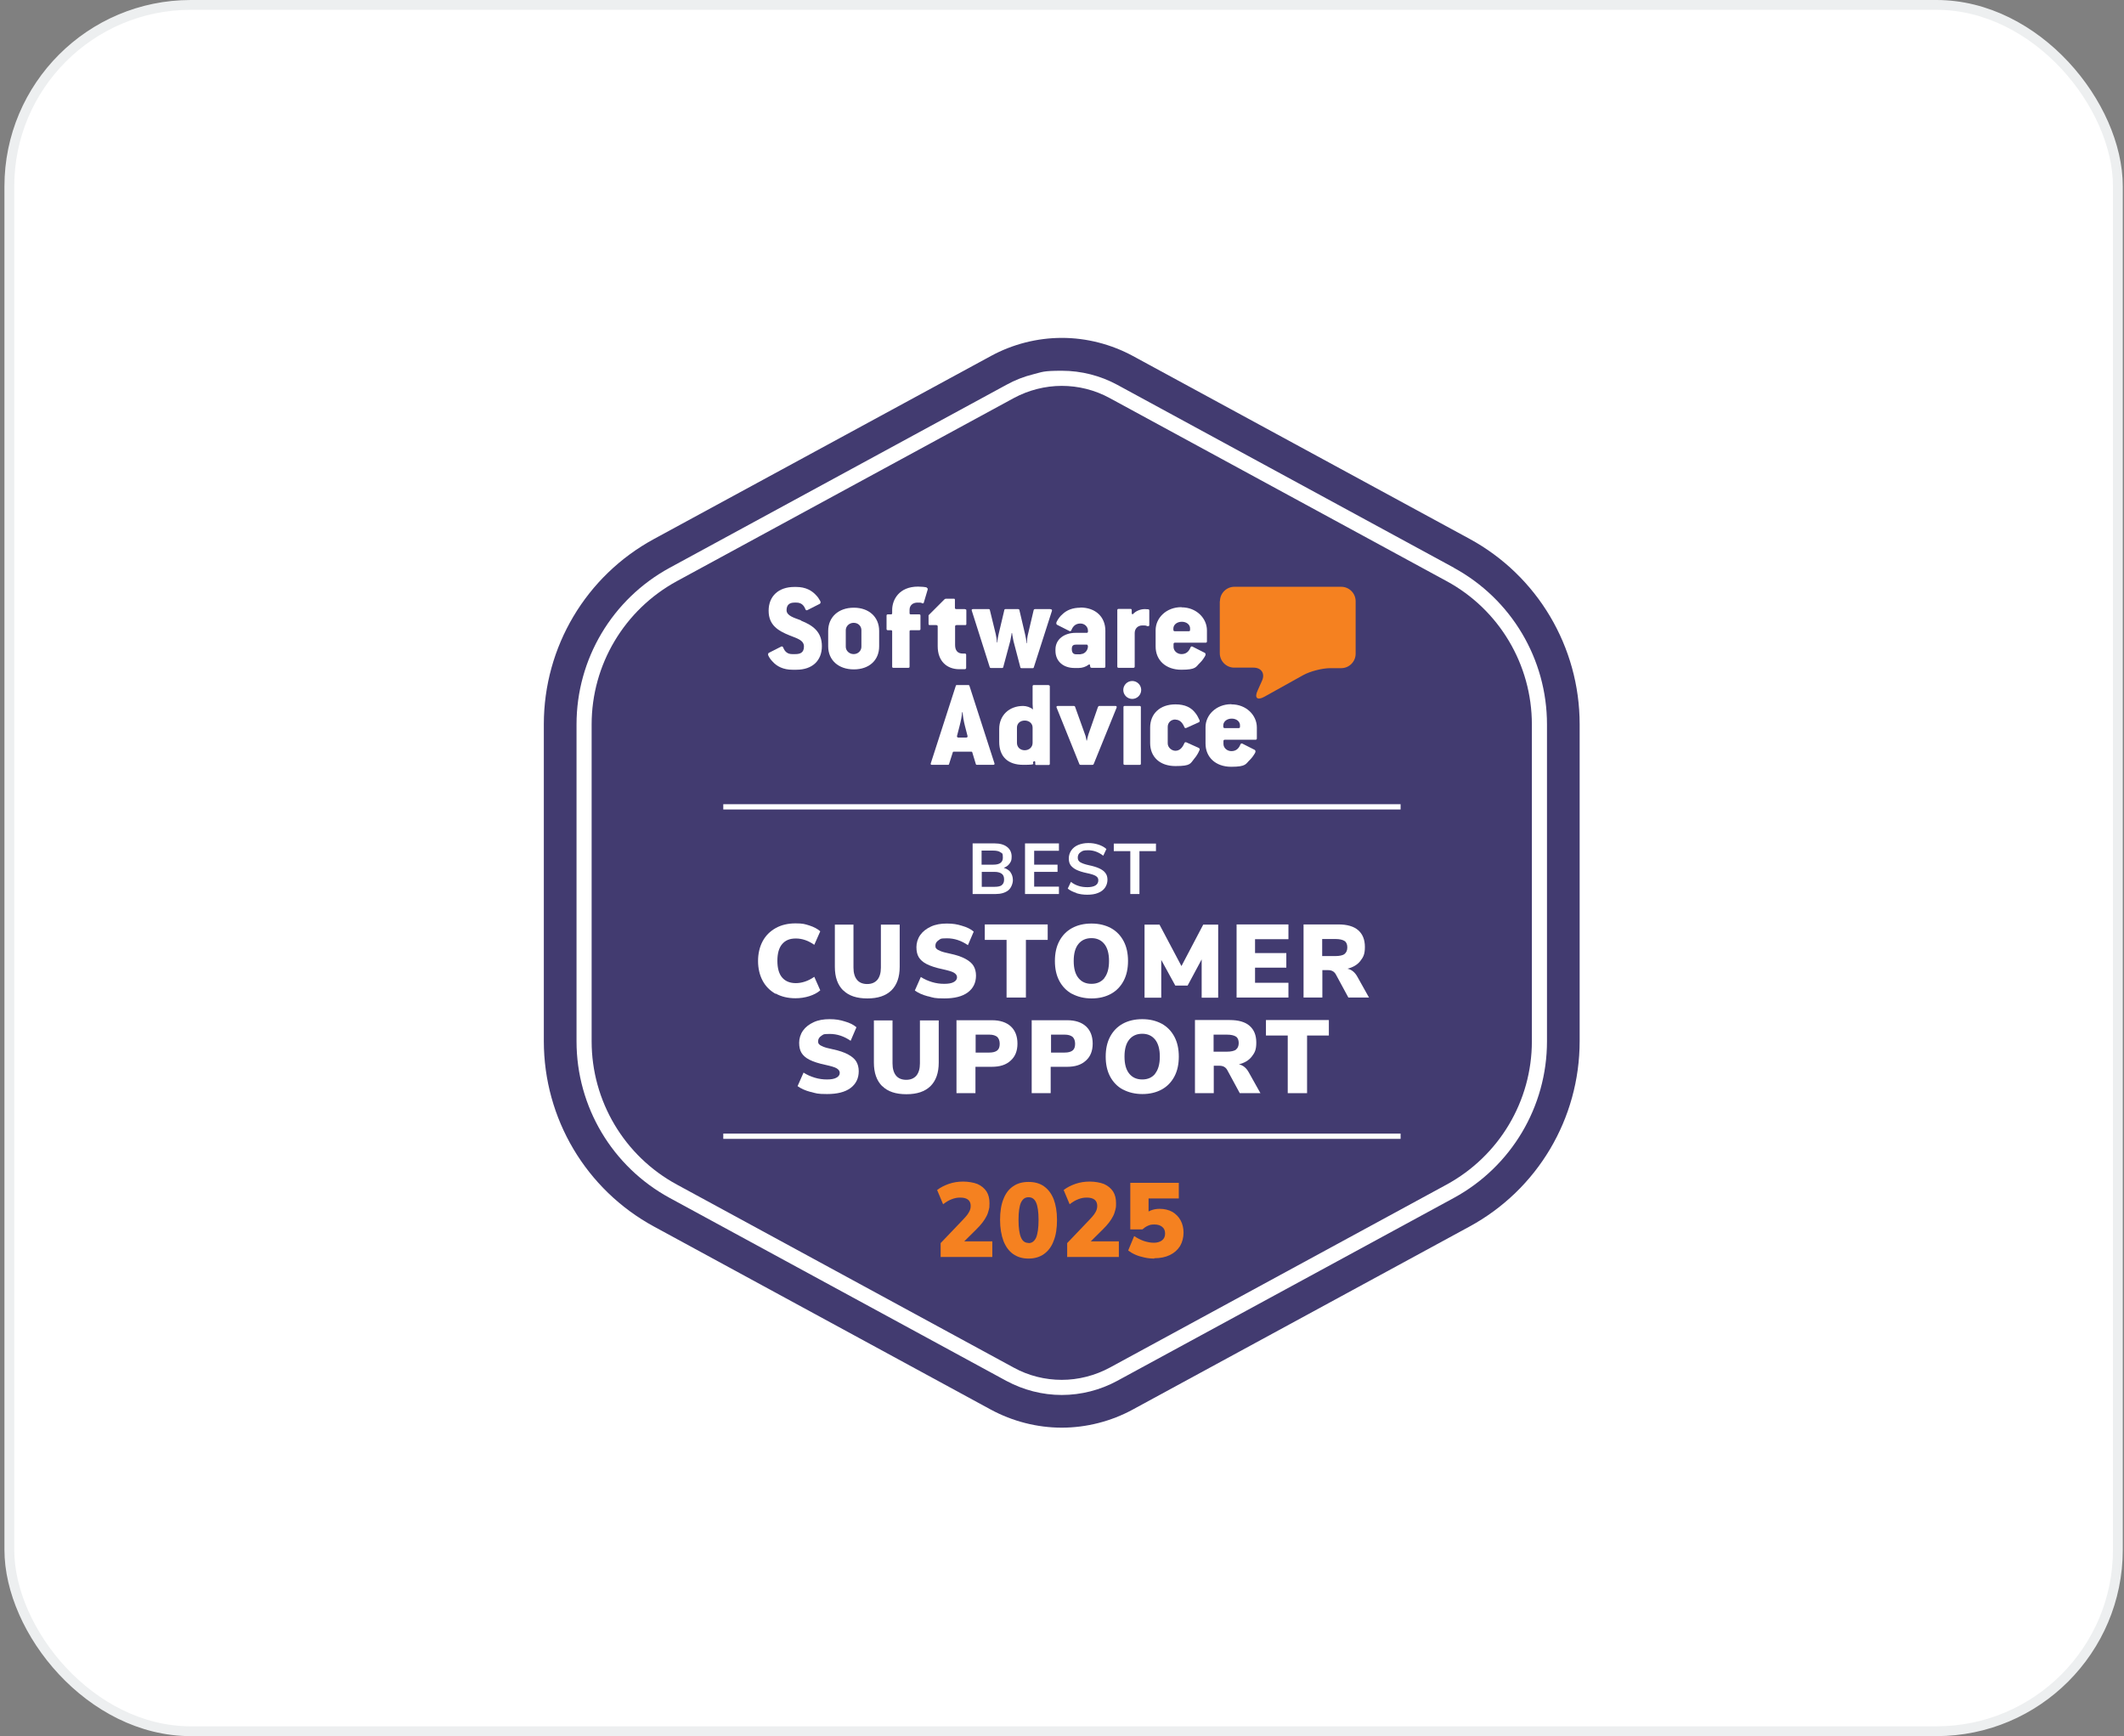 <svg width="197" height="161" viewBox="0 0 197 161" fill="none" xmlns="http://www.w3.org/2000/svg">
<rect x="0" y="0" width="197" height="161" fill="#808080" stroke="none"/>
<rect x="0.867" y="0.455" width="195.565" height="160.09" rx="16.828" fill="white"/>
<rect x="0.867" y="0.455" width="195.565" height="160.09" rx="16.828" stroke="#EDEFF0" stroke-width="0.91"/>
<g clip-path="url(#clip0_7596_16137)">
<path d="M98.492 31.334C96.194 31.334 93.912 31.921 91.907 33.013L60.66 49.981C54.352 53.404 50.44 59.99 50.44 67.162V96.551C50.44 103.723 54.352 110.324 60.66 113.747L91.891 130.716C93.912 131.808 96.194 132.395 98.476 132.395C100.758 132.395 103.056 131.808 105.061 130.716L136.292 113.747C142.6 110.324 146.512 103.739 146.512 96.551V67.162C146.512 59.99 142.6 53.388 136.292 49.965L105.077 33.013C103.056 31.921 100.774 31.334 98.492 31.334Z" fill="#423B70"/>
<path d="M134.859 52.654L103.628 35.686C102.063 34.838 100.287 34.382 98.494 34.382C96.701 34.382 96.701 34.496 95.837 34.708C94.973 34.92 94.141 35.246 93.343 35.686L62.112 52.654C56.782 55.556 53.473 61.114 53.473 67.178V96.567C53.473 102.63 56.782 108.189 62.112 111.09L93.343 128.059C94.924 128.906 96.684 129.363 98.477 129.363C100.27 129.363 102.047 128.906 103.612 128.059L134.843 111.09C140.173 108.189 143.482 102.63 143.482 96.567V67.178C143.482 61.114 140.173 55.556 134.843 52.654H134.859ZM142.08 96.567C142.08 102.109 139.048 107.194 134.175 109.851L102.943 126.82C101.558 127.57 100.009 127.961 98.477 127.961C96.945 127.961 95.397 127.586 94.011 126.82L62.78 109.851C57.906 107.211 54.874 102.109 54.874 96.567V67.178C54.874 61.636 57.906 56.55 62.78 53.893L94.011 36.925C95.397 36.175 96.945 35.784 98.477 35.784C100.009 35.784 101.542 36.158 102.943 36.925L134.175 53.893C139.048 56.534 142.08 61.636 142.08 67.178V96.567Z" fill="white"/>
<path d="M129.905 74.578H67.084V75.067H129.905V74.578Z" fill="white"/>
<path d="M93.716 80.886C93.862 81.082 93.944 81.326 93.944 81.62C93.944 81.913 93.797 82.337 93.52 82.565C93.227 82.793 92.835 82.907 92.346 82.907H90.211V78.213H92.265C92.754 78.213 93.129 78.327 93.406 78.539C93.683 78.751 93.83 79.061 93.83 79.435C93.83 79.81 93.764 79.892 93.634 80.087C93.504 80.267 93.324 80.397 93.096 80.479C93.373 80.56 93.569 80.691 93.732 80.886H93.716ZM91.042 80.185H92.134C92.721 80.185 93.015 79.973 93.015 79.533C93.015 79.093 92.949 79.142 92.803 79.044C92.656 78.93 92.428 78.881 92.134 78.881H91.042V80.185ZM92.917 82.076C93.064 81.962 93.129 81.799 93.129 81.554C93.129 81.31 93.064 81.147 92.917 81.033C92.77 80.919 92.542 80.853 92.249 80.853H91.058V82.239H92.249C92.558 82.239 92.786 82.19 92.933 82.076H92.917Z" fill="white"/>
<path d="M95.07 82.907V78.213H98.216V78.897H95.918V80.185H98.086V80.853H95.918V82.223H98.216V82.907H95.07Z" fill="white"/>
<path d="M99.832 82.809C99.522 82.712 99.245 82.581 99.033 82.402L99.327 81.782C99.555 81.962 99.783 82.076 100.044 82.157C100.288 82.239 100.565 82.272 100.859 82.272C101.152 82.272 101.429 82.223 101.609 82.109C101.788 81.994 101.869 81.831 101.869 81.636C101.869 81.44 101.788 81.326 101.625 81.228C101.462 81.13 101.201 81.049 100.81 80.968C100.419 80.886 100.109 80.788 99.865 80.674C99.62 80.56 99.441 80.413 99.31 80.25C99.18 80.071 99.131 79.859 99.131 79.598C99.131 79.338 99.213 79.077 99.359 78.865C99.506 78.653 99.718 78.474 99.995 78.359C100.272 78.245 100.582 78.18 100.94 78.18C101.299 78.18 101.576 78.229 101.886 78.327C102.179 78.425 102.424 78.555 102.619 78.734L102.326 79.354C101.902 79.028 101.446 78.849 100.94 78.849C100.435 78.849 100.402 78.914 100.223 79.028C100.044 79.142 99.962 79.321 99.962 79.533C99.962 79.745 100.044 79.859 100.191 79.957C100.354 80.055 100.614 80.153 100.989 80.234C101.38 80.316 101.706 80.413 101.951 80.527C102.195 80.641 102.391 80.772 102.521 80.951C102.652 81.114 102.717 81.326 102.717 81.587C102.717 81.848 102.636 82.109 102.489 82.32C102.342 82.532 102.13 82.695 101.837 82.809C101.56 82.924 101.217 82.972 100.843 82.972C100.468 82.972 100.142 82.924 99.832 82.826V82.809Z" fill="white"/>
<path d="M104.835 82.907V78.93H103.303V78.229H107.215V78.93H105.683V82.907H104.819H104.835Z" fill="white"/>
<path d="M71.939 92.166C71.417 91.872 71.01 91.465 70.732 90.943C70.455 90.422 70.309 89.802 70.309 89.118C70.309 88.433 70.455 87.814 70.732 87.292C71.01 86.77 71.417 86.363 71.939 86.07C72.46 85.776 73.08 85.629 73.781 85.629C74.481 85.629 74.644 85.695 75.068 85.825C75.476 85.955 75.818 86.135 76.079 86.363L75.525 87.618C74.97 87.227 74.4 87.031 73.813 87.031C73.226 87.031 72.835 87.21 72.542 87.553C72.248 87.895 72.102 88.417 72.102 89.101C72.102 89.786 72.248 90.308 72.542 90.65C72.835 90.992 73.259 91.171 73.813 91.171C74.367 91.171 74.97 90.976 75.525 90.585L76.079 91.84C75.818 92.068 75.476 92.247 75.068 92.378C74.661 92.508 74.221 92.573 73.781 92.573C73.08 92.573 72.46 92.427 71.939 92.133V92.166Z" fill="white"/>
<path d="M78.198 91.84C77.692 91.335 77.432 90.618 77.432 89.656V85.744H79.159V89.738C79.159 90.227 79.274 90.602 79.486 90.862C79.697 91.123 80.023 91.254 80.431 91.254C80.838 91.254 81.148 91.123 81.376 90.862C81.588 90.602 81.702 90.227 81.702 89.738V85.744H83.446V89.656C83.446 90.618 83.186 91.335 82.68 91.84C82.159 92.346 81.425 92.59 80.447 92.59C79.469 92.59 78.719 92.346 78.214 91.84H78.198Z" fill="white"/>
<path d="M86.058 92.393C85.569 92.263 85.161 92.084 84.852 91.855L85.406 90.6C85.732 90.812 86.074 90.959 86.449 91.073C86.824 91.187 87.199 91.236 87.574 91.236C87.949 91.236 88.258 91.187 88.454 91.073C88.65 90.975 88.764 90.812 88.764 90.633C88.764 90.454 88.666 90.323 88.487 90.209C88.307 90.095 87.949 89.997 87.443 89.883C86.808 89.753 86.319 89.59 85.96 89.41C85.601 89.231 85.357 89.003 85.21 88.758C85.064 88.514 84.998 88.204 84.998 87.829C84.998 87.454 85.112 87.047 85.357 86.704C85.585 86.379 85.927 86.118 86.351 85.922C86.775 85.727 87.264 85.645 87.818 85.645C88.372 85.645 88.78 85.71 89.236 85.857C89.693 85.987 90.051 86.167 90.312 86.395L89.774 87.65C89.155 87.226 88.519 87.014 87.835 87.014C87.15 87.014 87.248 87.079 87.052 87.194C86.856 87.324 86.759 87.487 86.759 87.683C86.759 87.878 86.791 87.911 86.856 87.976C86.922 88.057 87.052 88.123 87.248 88.204C87.443 88.286 87.72 88.351 88.095 88.432C88.715 88.563 89.187 88.726 89.546 88.921C89.905 89.117 90.149 89.329 90.296 89.573C90.442 89.818 90.524 90.127 90.524 90.47C90.524 91.138 90.263 91.66 89.758 92.035C89.253 92.41 88.519 92.589 87.59 92.589C86.661 92.589 86.579 92.524 86.09 92.393H86.058Z" fill="white"/>
<path d="M93.359 92.507V87.161H91.338V85.727H97.173V87.161H95.152V92.507H93.359Z" fill="white"/>
<path d="M99.423 92.165C98.918 91.888 98.526 91.481 98.249 90.959C97.972 90.437 97.842 89.818 97.842 89.117C97.842 88.416 97.972 87.797 98.249 87.275C98.526 86.753 98.918 86.346 99.423 86.069C99.928 85.792 100.531 85.645 101.232 85.645C101.933 85.645 102.52 85.792 103.042 86.069C103.547 86.346 103.938 86.753 104.215 87.275C104.492 87.797 104.623 88.416 104.623 89.117C104.623 89.818 104.492 90.437 104.215 90.959C103.938 91.481 103.547 91.888 103.042 92.165C102.536 92.442 101.933 92.589 101.249 92.589C100.564 92.589 99.961 92.442 99.439 92.165H99.423ZM102.422 90.698C102.716 90.34 102.862 89.802 102.862 89.117C102.862 88.432 102.716 87.894 102.422 87.536C102.129 87.177 101.738 86.998 101.232 86.998C100.727 86.998 100.319 87.177 100.026 87.536C99.733 87.894 99.586 88.416 99.586 89.117C99.586 89.818 99.733 90.34 100.026 90.698C100.319 91.057 100.711 91.236 101.232 91.236C101.754 91.236 102.145 91.057 102.438 90.698H102.422Z" fill="white"/>
<path d="M111.617 85.743H112.986V92.524H111.454V88.971L110.15 91.399H109.009L107.705 89.019V92.524H106.156V85.743H107.542L109.579 89.59L111.6 85.743H111.617Z" fill="white"/>
<path d="M114.693 92.507V85.727H119.502V87.096H116.405V88.383H119.306V89.736H116.405V91.138H119.502V92.507H114.693Z" fill="white"/>
<path d="M127.001 92.507H125.061L123.887 90.34C123.741 90.095 123.512 89.965 123.186 89.965H122.648V92.507H120.904V85.727H124.132C124.947 85.727 125.566 85.906 125.974 86.264C126.381 86.623 126.593 87.128 126.593 87.813C126.593 88.498 126.446 88.758 126.169 89.117C125.892 89.476 125.485 89.704 124.979 89.834C125.371 89.916 125.68 90.177 125.908 90.6L126.984 92.524L127.001 92.507ZM124.702 88.465C124.865 88.351 124.963 88.139 124.963 87.862C124.963 87.585 124.882 87.373 124.702 87.259C124.523 87.145 124.246 87.079 123.855 87.079H122.632V88.661H123.855C124.246 88.661 124.523 88.595 124.702 88.481V88.465Z" fill="white"/>
<path d="M75.181 101.261C74.692 101.131 74.284 100.951 73.975 100.723L74.529 99.468C74.855 99.68 75.197 99.826 75.572 99.941C75.947 100.055 76.322 100.104 76.697 100.104C77.072 100.104 77.381 100.055 77.577 99.941C77.772 99.843 77.887 99.68 77.887 99.501C77.887 99.321 77.789 99.191 77.609 99.077C77.43 98.963 77.072 98.865 76.566 98.751C75.931 98.62 75.442 98.457 75.083 98.278C74.724 98.099 74.48 97.871 74.333 97.626C74.186 97.382 74.121 97.072 74.121 96.697C74.121 96.322 74.235 95.915 74.48 95.572C74.708 95.246 75.05 94.985 75.474 94.79C75.898 94.594 76.387 94.513 76.941 94.513C77.495 94.513 77.903 94.578 78.359 94.725C78.816 94.855 79.174 95.034 79.435 95.263L78.897 96.518C78.278 96.094 77.642 95.882 76.957 95.882C76.273 95.882 76.371 95.947 76.175 96.061C75.98 96.192 75.882 96.355 75.882 96.55C75.882 96.746 75.914 96.778 75.98 96.844C76.045 96.925 76.175 96.99 76.371 97.072C76.566 97.153 76.843 97.219 77.218 97.3C77.838 97.43 78.31 97.593 78.669 97.789C79.028 97.985 79.272 98.197 79.419 98.441C79.566 98.686 79.647 98.995 79.647 99.338C79.647 100.006 79.386 100.527 78.881 100.902C78.376 101.277 77.642 101.457 76.713 101.457C75.784 101.457 75.702 101.391 75.213 101.261H75.181Z" fill="white"/>
<path d="M81.819 100.724C81.314 100.218 81.053 99.501 81.053 98.54V94.627H82.781V98.621C82.781 99.11 82.895 99.485 83.106 99.746C83.318 100.006 83.644 100.137 84.052 100.137C84.46 100.137 84.769 100.006 84.997 99.746C85.209 99.485 85.323 99.11 85.323 98.621V94.627H87.067V98.54C87.067 99.501 86.807 100.218 86.301 100.724C85.78 101.229 85.046 101.473 84.068 101.473C83.09 101.473 82.34 101.229 81.835 100.724H81.819Z" fill="white"/>
<path d="M88.729 94.611H92.005C92.755 94.611 93.342 94.806 93.75 95.181C94.157 95.556 94.369 96.094 94.369 96.778C94.369 97.463 94.157 97.985 93.733 98.36C93.309 98.751 92.739 98.93 91.989 98.93H90.473V101.375H88.713V94.594L88.729 94.611ZM91.761 97.61C92.087 97.61 92.332 97.545 92.495 97.414C92.657 97.284 92.723 97.072 92.723 96.795C92.723 96.518 92.641 96.306 92.495 96.159C92.332 96.029 92.103 95.947 91.761 95.947H90.49V97.61H91.761Z" fill="white"/>
<path d="M95.706 94.611H98.982C99.732 94.611 100.319 94.806 100.726 95.181C101.134 95.556 101.346 96.094 101.346 96.778C101.346 97.463 101.134 97.985 100.71 98.36C100.286 98.751 99.716 98.93 98.966 98.93H97.45V101.375H95.689V94.594L95.706 94.611ZM98.754 97.61C99.08 97.61 99.324 97.545 99.487 97.414C99.65 97.284 99.716 97.072 99.716 96.795C99.716 96.518 99.634 96.306 99.487 96.159C99.324 96.029 99.096 95.947 98.754 95.947H97.483V97.61H98.754Z" fill="white"/>
<path d="M104.134 101.033C103.629 100.756 103.237 100.348 102.96 99.826C102.683 99.305 102.553 98.686 102.553 97.985C102.553 97.284 102.683 96.664 102.96 96.143C103.237 95.621 103.629 95.214 104.134 94.936C104.639 94.659 105.242 94.513 105.943 94.513C106.644 94.513 107.231 94.659 107.752 94.936C108.258 95.214 108.649 95.621 108.926 96.143C109.203 96.664 109.334 97.284 109.334 97.985C109.334 98.686 109.203 99.305 108.926 99.826C108.649 100.348 108.258 100.756 107.752 101.033C107.247 101.31 106.644 101.457 105.959 101.457C105.275 101.457 104.672 101.31 104.15 101.033H104.134ZM107.133 99.566C107.426 99.207 107.573 98.669 107.573 97.985C107.573 97.3 107.426 96.762 107.133 96.403C106.84 96.045 106.448 95.866 105.943 95.866C105.438 95.866 105.03 96.045 104.737 96.403C104.444 96.762 104.297 97.284 104.297 97.985C104.297 98.686 104.444 99.207 104.737 99.566C105.03 99.924 105.422 100.104 105.943 100.104C106.465 100.104 106.856 99.924 107.149 99.566H107.133Z" fill="white"/>
<path d="M116.928 101.375H114.989L113.815 99.207C113.668 98.963 113.44 98.832 113.114 98.832H112.576V101.375H110.832V94.594H114.059C114.874 94.594 115.494 94.773 115.901 95.132C116.309 95.491 116.521 95.996 116.521 96.681C116.521 97.365 116.374 97.626 116.097 97.985C115.82 98.343 115.412 98.572 114.907 98.702C115.298 98.783 115.608 99.044 115.836 99.468L116.912 101.391L116.928 101.375ZM114.63 97.333C114.793 97.219 114.891 97.007 114.891 96.73C114.891 96.453 114.809 96.24 114.63 96.126C114.451 96.012 114.174 95.947 113.782 95.947H112.56V97.528H113.782C114.174 97.528 114.451 97.463 114.63 97.349V97.333Z" fill="white"/>
<path d="M119.437 101.375V96.029H117.416V94.594H123.251V96.029H121.23V101.375H119.437Z" fill="white"/>
<path d="M129.905 105.124H67.084V105.613H129.905V105.124Z" fill="white"/>
<path d="M113.151 55.752C113.151 55.018 113.754 54.415 114.488 54.415H124.398C125.132 54.415 125.735 55.018 125.735 55.752V60.625C125.735 61.359 125.132 61.962 124.398 61.962H123.371C122.638 61.962 121.497 62.255 120.861 62.614L117.259 64.619C116.607 64.978 116.33 64.717 116.639 64.048L117.047 63.136C117.356 62.467 116.998 61.913 116.264 61.913H114.471C113.738 61.913 113.135 61.31 113.135 60.577V55.752H113.151Z" fill="#F58120"/>
<path d="M74.289 57.528C73.637 57.284 72.953 57.104 72.953 56.583C72.953 56.061 73.262 55.882 73.686 55.882H73.865C74.273 55.882 74.534 56.078 74.697 56.485C74.729 56.583 74.795 56.615 74.876 56.583L76.034 55.996C76.099 55.963 76.148 55.833 76.066 55.719C75.968 55.54 75.854 55.36 75.707 55.214C75.3 54.757 74.713 54.431 73.849 54.431H73.67C72.203 54.431 71.29 55.295 71.29 56.632C71.29 57.968 72.154 58.49 73.246 58.93C73.947 59.207 74.566 59.37 74.566 59.957C74.566 60.544 74.192 60.658 73.768 60.658H73.474C73.067 60.658 72.806 60.462 72.643 60.055C72.61 59.957 72.529 59.924 72.464 59.957L71.306 60.544C71.241 60.576 71.209 60.707 71.274 60.821C71.372 61.016 71.502 61.196 71.665 61.359C72.056 61.799 72.659 62.108 73.491 62.108H73.865C75.365 62.108 76.229 61.245 76.229 59.924C76.229 58.604 75.414 58.001 74.306 57.561" fill="white"/>
<path d="M79.194 56.355C77.76 56.355 76.814 57.235 76.814 58.507V59.941C76.814 61.212 77.76 62.076 79.194 62.076C80.629 62.076 81.541 61.212 81.541 59.941V58.507C81.541 57.219 80.596 56.355 79.194 56.355ZM79.895 59.974C79.895 60.349 79.585 60.658 79.178 60.658C78.77 60.658 78.445 60.349 78.445 59.974V58.441C78.445 58.083 78.754 57.757 79.178 57.757C79.602 57.757 79.895 58.066 79.895 58.441V59.974Z" fill="white"/>
<path d="M85.976 54.48C85.78 54.431 85.454 54.399 85.144 54.399C83.4 54.399 82.748 55.605 82.748 56.567V56.86C82.748 56.942 82.716 56.974 82.618 56.974H82.341C82.275 56.974 82.227 57.007 82.227 57.088V58.327C82.227 58.409 82.275 58.441 82.341 58.441H82.618C82.716 58.441 82.748 58.474 82.748 58.556V61.816C82.748 61.897 82.781 61.93 82.862 61.93H84.248C84.329 61.93 84.362 61.897 84.362 61.816V58.556C84.362 58.474 84.394 58.441 84.492 58.441H85.258C85.34 58.441 85.373 58.409 85.373 58.327V57.088C85.373 57.007 85.34 56.974 85.258 56.974H84.492C84.394 56.974 84.362 56.942 84.362 56.86V56.55C84.362 56.143 84.655 55.882 85.095 55.882C85.535 55.882 85.405 55.898 85.535 55.947C85.617 55.964 85.666 55.947 85.682 55.882L86.041 54.676C86.057 54.594 86.041 54.529 85.943 54.513" fill="white"/>
<path d="M89.497 56.485H88.715C88.617 56.485 88.568 56.453 88.568 56.371V55.638C88.568 55.556 88.552 55.523 88.47 55.523H87.737C87.688 55.523 87.639 55.54 87.59 55.589L86.123 57.056V57.854C86.123 57.936 86.156 57.968 86.237 57.968H86.824C86.938 57.968 86.971 58.017 86.971 58.099V59.925C86.971 61.343 87.851 62.06 88.976 62.06H89.465C89.562 62.06 89.611 62.011 89.611 61.929V60.723C89.611 60.658 89.579 60.609 89.497 60.609H89.302C88.813 60.609 88.584 60.316 88.584 59.81V58.099C88.584 58.017 88.617 57.968 88.731 57.968H89.513C89.595 57.968 89.628 57.952 89.628 57.854V56.615C89.628 56.534 89.611 56.501 89.513 56.501" fill="white"/>
<path d="M97.419 56.485H96.001C95.936 56.485 95.887 56.518 95.871 56.583L95.349 58.8C95.284 59.044 95.251 59.403 95.235 59.648H95.202C95.202 59.403 95.137 59.077 95.072 58.8L94.55 56.583C94.55 56.518 94.485 56.485 94.42 56.485H93.263C93.198 56.485 93.149 56.518 93.149 56.583L92.627 58.784C92.562 59.028 92.513 59.354 92.497 59.582H92.464C92.464 59.354 92.399 59.028 92.35 58.784L91.812 56.583C91.812 56.518 91.763 56.485 91.698 56.485H90.247C90.133 56.485 90.1 56.551 90.133 56.632L91.796 61.864C91.812 61.93 91.861 61.946 91.91 61.946H92.937C93.002 61.946 93.034 61.93 93.051 61.864L93.703 59.436C93.768 59.159 93.833 58.702 93.833 58.702H93.866C93.866 58.702 93.931 59.159 93.996 59.436L94.632 61.864C94.632 61.93 94.681 61.962 94.746 61.962H95.773C95.838 61.962 95.871 61.946 95.887 61.881L97.566 56.648C97.582 56.567 97.566 56.502 97.452 56.502" fill="white"/>
<path d="M100.207 56.355C99.474 56.355 98.936 56.583 98.545 56.958C98.316 57.153 98.137 57.398 98.007 57.659C97.942 57.773 97.974 57.903 98.039 57.936L99.197 58.523C99.262 58.555 99.343 58.523 99.376 58.425C99.539 58.017 99.816 57.822 100.207 57.822C100.598 57.822 100.908 58.115 100.908 58.49V58.555C100.908 58.637 100.875 58.686 100.794 58.686H99.767C98.74 58.686 97.893 59.256 97.893 60.234V60.348C97.893 61.343 98.642 61.946 99.653 61.946H100.06C100.37 61.946 100.729 61.831 100.973 61.636C101.022 61.603 101.071 61.62 101.087 61.636L101.12 61.831C101.12 61.897 101.185 61.929 101.25 61.929H102.408C102.473 61.929 102.522 61.897 102.522 61.815V58.49C102.522 57.219 101.625 56.338 100.191 56.338M100.24 60.674H99.8C99.555 60.674 99.409 60.528 99.409 60.185C99.409 59.843 99.572 59.778 99.816 59.778H100.81C100.875 59.778 100.908 59.908 100.908 59.941C100.892 60.381 100.549 60.658 100.24 60.658" fill="white"/>
<path d="M106.481 56.501C106.4 56.501 106.302 56.485 106.172 56.485C105.732 56.485 105.308 56.697 105.112 56.925C105.047 56.99 104.966 56.974 104.966 56.859V56.582C104.966 56.501 104.933 56.468 104.851 56.468H103.743C103.678 56.468 103.629 56.501 103.629 56.582V61.815C103.629 61.896 103.678 61.929 103.743 61.929H105.129C105.194 61.929 105.243 61.896 105.243 61.815V58.701C105.243 58.294 105.536 58.001 105.944 58.001C106.351 58.001 106.27 58.017 106.416 58.066C106.53 58.082 106.596 58.066 106.596 57.952V56.615C106.596 56.55 106.563 56.517 106.498 56.501" fill="white"/>
<path d="M109.563 56.306C108.178 56.306 107.184 57.3 107.184 58.441V59.957C107.184 61.228 108.129 62.108 109.563 62.108C110.998 62.108 110.9 61.831 111.308 61.456C111.503 61.261 111.65 61.049 111.78 60.821C111.845 60.707 111.813 60.576 111.748 60.544L110.59 59.957C110.525 59.924 110.444 59.957 110.411 60.055C110.248 60.462 109.971 60.658 109.58 60.658C109.189 60.658 108.846 60.364 108.846 59.989V59.729C108.846 59.647 108.879 59.598 108.993 59.598H111.829C111.894 59.598 111.943 59.566 111.943 59.484V58.457C111.943 57.333 110.965 56.322 109.596 56.322M110.248 58.539H108.96C108.863 58.539 108.83 58.474 108.83 58.408V58.245C108.863 57.903 109.189 57.659 109.612 57.659C110.036 57.659 110.346 57.903 110.378 58.229V58.392C110.378 58.474 110.378 58.539 110.248 58.539Z" fill="white"/>
<path d="M89.918 63.608C89.902 63.543 89.853 63.527 89.804 63.527H88.761C88.696 63.527 88.663 63.543 88.647 63.608L86.332 70.78C86.3 70.878 86.332 70.927 86.446 70.927H87.93C87.995 70.927 88.011 70.911 88.028 70.846L88.37 69.77C88.386 69.705 88.419 69.705 88.5 69.705H90.049C90.13 69.705 90.163 69.705 90.179 69.77L90.505 70.846C90.521 70.911 90.554 70.927 90.619 70.927H92.119C92.233 70.927 92.266 70.862 92.233 70.78L89.918 63.608ZM89.625 68.401H88.908C88.794 68.401 88.745 68.335 88.761 68.254L89.005 67.308C89.12 66.868 89.217 66.363 89.234 66.053H89.283C89.299 66.363 89.38 66.868 89.495 67.308L89.739 68.254C89.755 68.319 89.723 68.401 89.609 68.401" fill="white"/>
<path d="M97.272 63.527H95.887C95.822 63.527 95.773 63.559 95.773 63.641V65.271C95.773 65.45 95.805 65.793 95.805 65.793C95.577 65.581 95.186 65.467 94.893 65.467C93.605 65.467 92.676 66.331 92.676 67.602V68.792C92.676 70.161 93.475 70.927 94.909 70.927C96.343 70.927 95.626 70.813 95.871 70.617C95.936 70.552 96.017 70.585 96.017 70.683V70.862C96.017 70.911 96.05 70.943 96.115 70.943H97.256C97.321 70.943 97.37 70.911 97.37 70.829V63.657C97.37 63.576 97.321 63.543 97.256 63.543M95.773 68.89C95.773 69.281 95.463 69.574 95.039 69.574C94.615 69.574 94.322 69.281 94.322 68.89V67.472C94.322 67.097 94.615 66.82 95.039 66.82C95.463 66.82 95.773 67.097 95.773 67.472V68.89Z" fill="white"/>
<path d="M103.464 65.467H101.964C101.899 65.467 101.867 65.5 101.834 65.565L100.954 68.092C100.905 68.222 100.84 68.532 100.807 68.678H100.775C100.758 68.532 100.693 68.238 100.628 68.092L99.715 65.549C99.699 65.484 99.65 65.467 99.601 65.467H98.101C98.004 65.467 97.955 65.532 98.004 65.63L100.106 70.846C100.123 70.912 100.171 70.928 100.22 70.928H101.312C101.378 70.928 101.41 70.912 101.443 70.846L103.562 65.63C103.594 65.532 103.562 65.467 103.464 65.467Z" fill="white"/>
<path d="M105.717 65.467H104.315C104.234 65.467 104.201 65.5 104.201 65.581V70.814C104.201 70.895 104.234 70.928 104.315 70.928H105.717C105.782 70.928 105.815 70.895 105.815 70.814V65.581C105.815 65.5 105.766 65.467 105.717 65.467Z" fill="white"/>
<path d="M109.023 66.738C109.382 66.738 109.659 66.966 109.854 67.439C109.887 67.52 109.952 67.537 110.034 67.504L111.191 66.982C111.256 66.95 111.289 66.885 111.256 66.787C111.142 66.542 111.028 66.314 110.881 66.135C110.49 65.613 109.92 65.32 109.023 65.32C107.572 65.32 106.676 66.2 106.676 67.471V68.906C106.676 70.177 107.556 71.041 109.023 71.041C110.49 71.041 110.392 70.797 110.767 70.357C110.963 70.128 111.126 69.868 111.256 69.558C111.289 69.46 111.256 69.411 111.191 69.362L110.034 68.841C109.952 68.808 109.887 68.841 109.854 68.906C109.659 69.379 109.382 69.623 109.023 69.623C108.664 69.623 108.306 69.313 108.306 68.938V67.406C108.306 67.031 108.583 66.722 109.023 66.722" fill="white"/>
<path d="M114.192 65.304C112.807 65.304 111.812 66.299 111.812 67.439V68.955C111.812 70.227 112.758 71.107 114.192 71.107C115.627 71.107 115.529 70.83 115.936 70.455C116.132 70.259 116.279 70.047 116.409 69.819C116.474 69.705 116.442 69.575 116.377 69.542L115.219 68.955C115.154 68.923 115.073 68.955 115.04 69.053C114.877 69.461 114.6 69.656 114.209 69.656C113.817 69.656 113.475 69.363 113.475 68.988V68.727C113.475 68.646 113.508 68.597 113.622 68.597H116.458C116.523 68.597 116.572 68.564 116.572 68.483V67.456C116.572 66.331 115.594 65.32 114.225 65.32M114.877 67.521H113.589C113.491 67.521 113.459 67.456 113.459 67.391V67.228C113.491 66.885 113.817 66.641 114.241 66.641C114.665 66.641 114.975 66.885 115.007 67.211V67.374C115.007 67.456 115.007 67.521 114.877 67.521Z" fill="white"/>
<path d="M105.015 63.152C104.558 63.152 104.184 63.527 104.184 63.984C104.184 64.44 104.558 64.815 105.015 64.815C105.471 64.815 105.846 64.44 105.846 63.984C105.846 63.527 105.471 63.152 105.015 63.152Z" fill="white"/>
<path d="M87.244 116.6V115.279L89.314 113.111C89.493 112.932 89.624 112.769 89.738 112.622C89.836 112.476 89.917 112.345 89.966 112.215C90.015 112.084 90.031 111.954 90.031 111.824C90.031 111.579 89.95 111.384 89.787 111.253C89.624 111.123 89.379 111.058 89.07 111.058C88.76 111.058 88.548 111.106 88.287 111.204C88.01 111.302 87.749 111.465 87.472 111.677L86.918 110.357C87.211 110.128 87.586 109.933 88.01 109.786C88.434 109.639 88.874 109.574 89.33 109.574C89.787 109.574 90.308 109.656 90.667 109.802C91.026 109.965 91.303 110.194 91.498 110.487C91.694 110.797 91.775 111.155 91.775 111.579C91.775 112.003 91.759 111.987 91.71 112.199C91.661 112.394 91.596 112.606 91.498 112.785C91.4 112.981 91.27 113.177 91.123 113.372C90.977 113.568 90.781 113.78 90.553 114.008L88.972 115.573V115.116H92.036V116.567H87.228L87.244 116.6Z" fill="#F58120"/>
<path d="M95.397 116.714C94.826 116.714 94.353 116.568 93.962 116.29C93.571 116.013 93.278 115.606 93.066 115.068C92.87 114.53 92.756 113.878 92.756 113.128C92.756 112.378 92.854 111.726 93.066 111.205C93.261 110.683 93.571 110.276 93.962 110.015C94.353 109.738 94.826 109.607 95.397 109.607C95.967 109.607 96.44 109.738 96.831 110.015C97.222 110.292 97.516 110.683 97.727 111.205C97.923 111.726 98.037 112.362 98.037 113.128C98.037 113.894 97.939 114.546 97.727 115.068C97.532 115.606 97.222 116.013 96.831 116.29C96.44 116.568 95.967 116.714 95.397 116.714ZM95.397 115.28C95.706 115.28 95.934 115.117 96.097 114.775C96.244 114.432 96.326 113.878 96.326 113.128C96.326 112.378 96.244 111.841 96.097 111.515C95.951 111.189 95.722 111.026 95.397 111.026C95.07 111.026 94.859 111.189 94.696 111.515C94.549 111.841 94.467 112.378 94.467 113.128C94.467 113.878 94.549 114.416 94.696 114.758C94.842 115.101 95.07 115.264 95.397 115.264V115.28Z" fill="#F58120"/>
<path d="M98.98 116.6V115.279L101.05 113.111C101.23 112.932 101.36 112.769 101.474 112.622C101.572 112.476 101.654 112.345 101.702 112.215C101.751 112.084 101.768 111.954 101.768 111.824C101.768 111.579 101.686 111.384 101.523 111.253C101.36 111.123 101.116 111.058 100.806 111.058C100.496 111.058 100.284 111.106 100.024 111.204C99.746 111.302 99.486 111.465 99.209 111.677L98.654 110.357C98.948 110.128 99.323 109.933 99.746 109.786C100.17 109.639 100.61 109.574 101.067 109.574C101.523 109.574 102.045 109.656 102.403 109.802C102.762 109.965 103.039 110.194 103.235 110.487C103.43 110.797 103.512 111.155 103.512 111.579C103.512 112.003 103.495 111.987 103.447 112.199C103.398 112.394 103.332 112.606 103.235 112.785C103.137 112.981 103.006 113.177 102.86 113.372C102.713 113.568 102.517 113.78 102.289 114.008L100.708 115.573V115.116H103.773V116.567H98.964L98.98 116.6Z" fill="#F58120"/>
<path d="M107.067 116.714C106.758 116.714 106.448 116.682 106.155 116.617C105.845 116.551 105.568 116.47 105.307 116.356C105.046 116.242 104.834 116.111 104.639 115.965L105.193 114.628C105.486 114.823 105.78 114.97 106.089 115.084C106.399 115.182 106.709 115.247 107.018 115.247C107.328 115.247 107.605 115.166 107.785 115.019C107.964 114.872 108.062 114.677 108.062 114.4C108.062 114.123 107.98 113.927 107.801 113.78C107.622 113.634 107.393 113.552 107.084 113.552C106.774 113.552 106.66 113.585 106.481 113.666C106.285 113.748 106.122 113.862 105.959 114.008H104.834V109.689H109.333V111.14H106.529V112.672H106.122C106.285 112.493 106.497 112.346 106.741 112.248C106.986 112.15 107.263 112.101 107.556 112.101C108.013 112.101 108.388 112.199 108.73 112.378C109.056 112.574 109.317 112.835 109.496 113.161C109.675 113.487 109.773 113.878 109.773 114.318C109.773 114.758 109.659 115.198 109.447 115.557C109.219 115.916 108.909 116.193 108.502 116.388C108.094 116.584 107.622 116.682 107.051 116.682L107.067 116.714Z" fill="#F58120"/>
</g>
<defs>
<clipPath id="clip0_7596_16137">
<rect width="96.089" height="101.876" fill="white" transform="translate(50.44 30.927)"/>
</clipPath>
</defs>
</svg>
